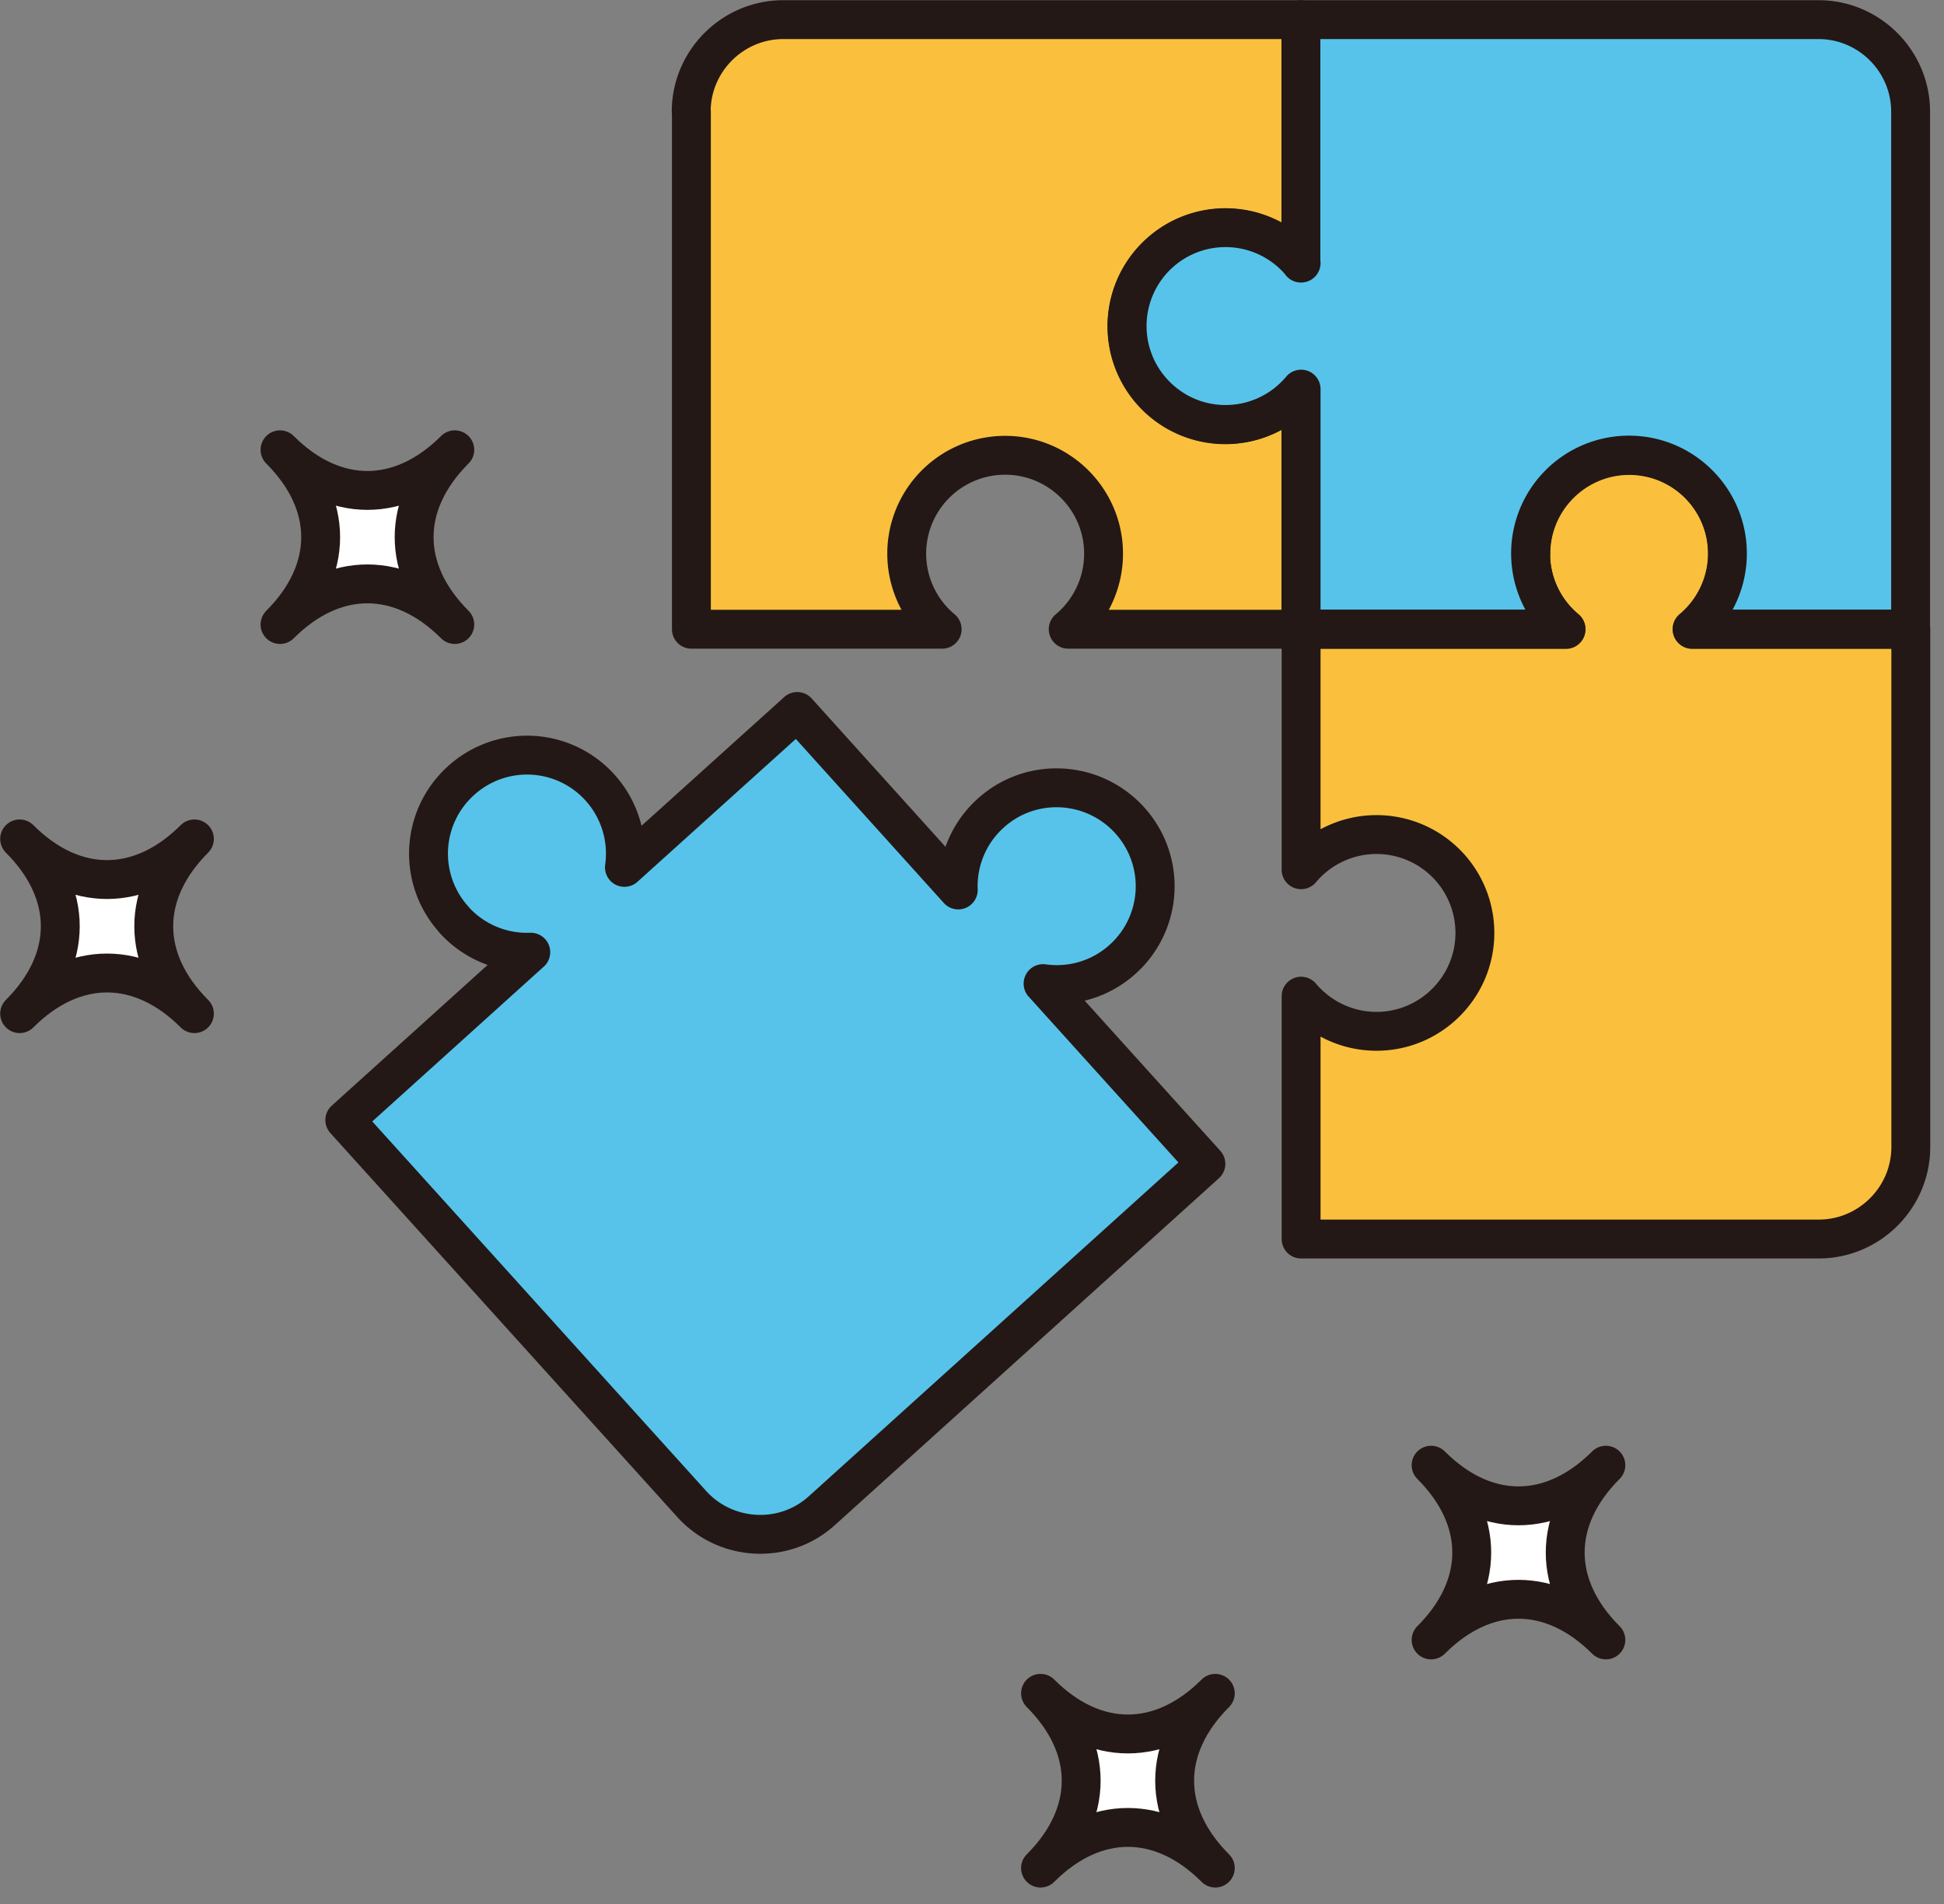 <svg width="99" height="97" fill="none" xmlns="http://www.w3.org/2000/svg"><rect width="100%" height="100%" fill="#808080" stroke="none"/><path d="M23.12 46.85a5.01 5.01 0 0 0 3.91 1.65l-9.47 8.55 17.67 19.56c1.73 1.91 4.71 2.07 6.62.34l19.56-17.67-8.29-9.18c1.42.2 2.91-.21 4.05-1.24a5 5 0 0 0 .36-7.08c-1.86-2.05-5.03-2.22-7.08-.36a5 5 0 0 0-1.65 3.91l-8.2-9.09-8.8 7.94a5.02 5.02 0 0 0-1.24-4.06 5 5 0 0 0-7.08-.36 5 5 0 0 0-.36 7.08v.01z" fill="#57C3EA" stroke="#231815" stroke-width="1.98" stroke-linejoin="round"/><path d="M14.26 31.81c2.76-2.76 2.76-6.14 0-8.9 2.76 2.76 6.14 2.76 8.9 0-2.76 2.76-2.76 6.14 0 8.9-2.76-2.76-6.14-2.76-8.9 0z" fill="#fff"/><path d="M14.26 31.81c2.76-2.76 2.76-6.14 0-8.9 2.76 2.76 6.14 2.76 8.9 0-2.76 2.76-2.76 6.14 0 8.9-2.76-2.76-6.14-2.76-8.9 0z" stroke="#231815" stroke-width="1.98" stroke-linecap="round" stroke-linejoin="round"/><path d="M1 51.63c2.76-2.76 2.76-6.14 0-8.9 2.76 2.76 6.14 2.76 8.9 0-2.76 2.76-2.76 6.14 0 8.9-2.76-2.76-6.14-2.76-8.9 0z" fill="#fff"/><path d="M1 51.63c2.76-2.76 2.76-6.14 0-8.9 2.76 2.76 6.14 2.76 8.9 0-2.76 2.76-2.76 6.14 0 8.9-2.76-2.76-6.14-2.76-8.9 0z" stroke="#231815" stroke-width="1.98" stroke-linecap="round" stroke-linejoin="round"/><path d="M72.88 83.53c2.76-2.76 2.76-6.14 0-8.9 2.76 2.76 6.14 2.76 8.9 0-2.76 2.76-2.76 6.14 0 8.9-2.76-2.76-6.14-2.76-8.9 0z" fill="#fff"/><path d="M72.88 83.53c2.76-2.76 2.76-6.14 0-8.9 2.76 2.76 6.14 2.76 8.9 0-2.76 2.76-2.76 6.14 0 8.9-2.76-2.76-6.14-2.76-8.9 0z" stroke="#231815" stroke-width="1.98" stroke-linecap="round" stroke-linejoin="round"/><path d="M52.99 95.15c2.76-2.76 2.76-6.14 0-8.9 2.76 2.76 6.14 2.76 8.9 0-2.76 2.76-2.76 6.14 0 8.9-2.76-2.76-6.14-2.76-8.9 0z" fill="#fff"/><path d="M52.99 95.15c2.76-2.76 2.76-6.14 0-8.9 2.76 2.76 6.14 2.76 8.9 0-2.76 2.76-2.76 6.14 0 8.9-2.76-2.76-6.14-2.76-8.9 0z" stroke="#231815" stroke-width="1.98" stroke-linecap="round" stroke-linejoin="round"/><g stroke="#231815" stroke-width="1.98" stroke-linejoin="round"><path d="M35.21 5.69v26.36h12.77a5.01 5.01 0 0 1 3.21-8.86c2.76 0 5.01 2.25 5.01 5.01 0 1.54-.7 2.93-1.8 3.85h11.85V19.83a5.01 5.01 0 0 1-8.86-3.21c0-2.76 2.25-5.01 5.01-5.01 1.54 0 2.93.7 3.85 1.8V1H39.89c-2.58 0-4.69 2.11-4.69 4.69h.01zm42.74 22.52c0 1.54.7 2.93 1.8 3.85H66.26V44.3a5.01 5.01 0 0 1 8.85 3.22c0 2.76-2.25 5.01-5.01 5.01-1.54 0-2.92-.7-3.84-1.79v12.37h26.36c2.58 0 4.69-2.11 4.69-4.69V32.06H86.18a5.01 5.01 0 0 0-3.21-8.86c-2.76 0-5.01 2.25-5.01 5.01h-.01z" fill="#FAC03D"/><path d="M66.26 13.4a5.01 5.01 0 0 0-8.86 3.21c0 2.76 2.25 5.01 5.01 5.01 1.54 0 2.93-.7 3.85-1.8v12.22h13.49a5.01 5.01 0 0 1 3.21-8.86c2.76 0 5.01 2.25 5.01 5.01 0 1.54-.7 2.93-1.8 3.85H97.3V5.69C97.3 3.11 95.19 1 92.61 1H66.25v12.4h.01z" fill="#57C3EA"/></g></svg>